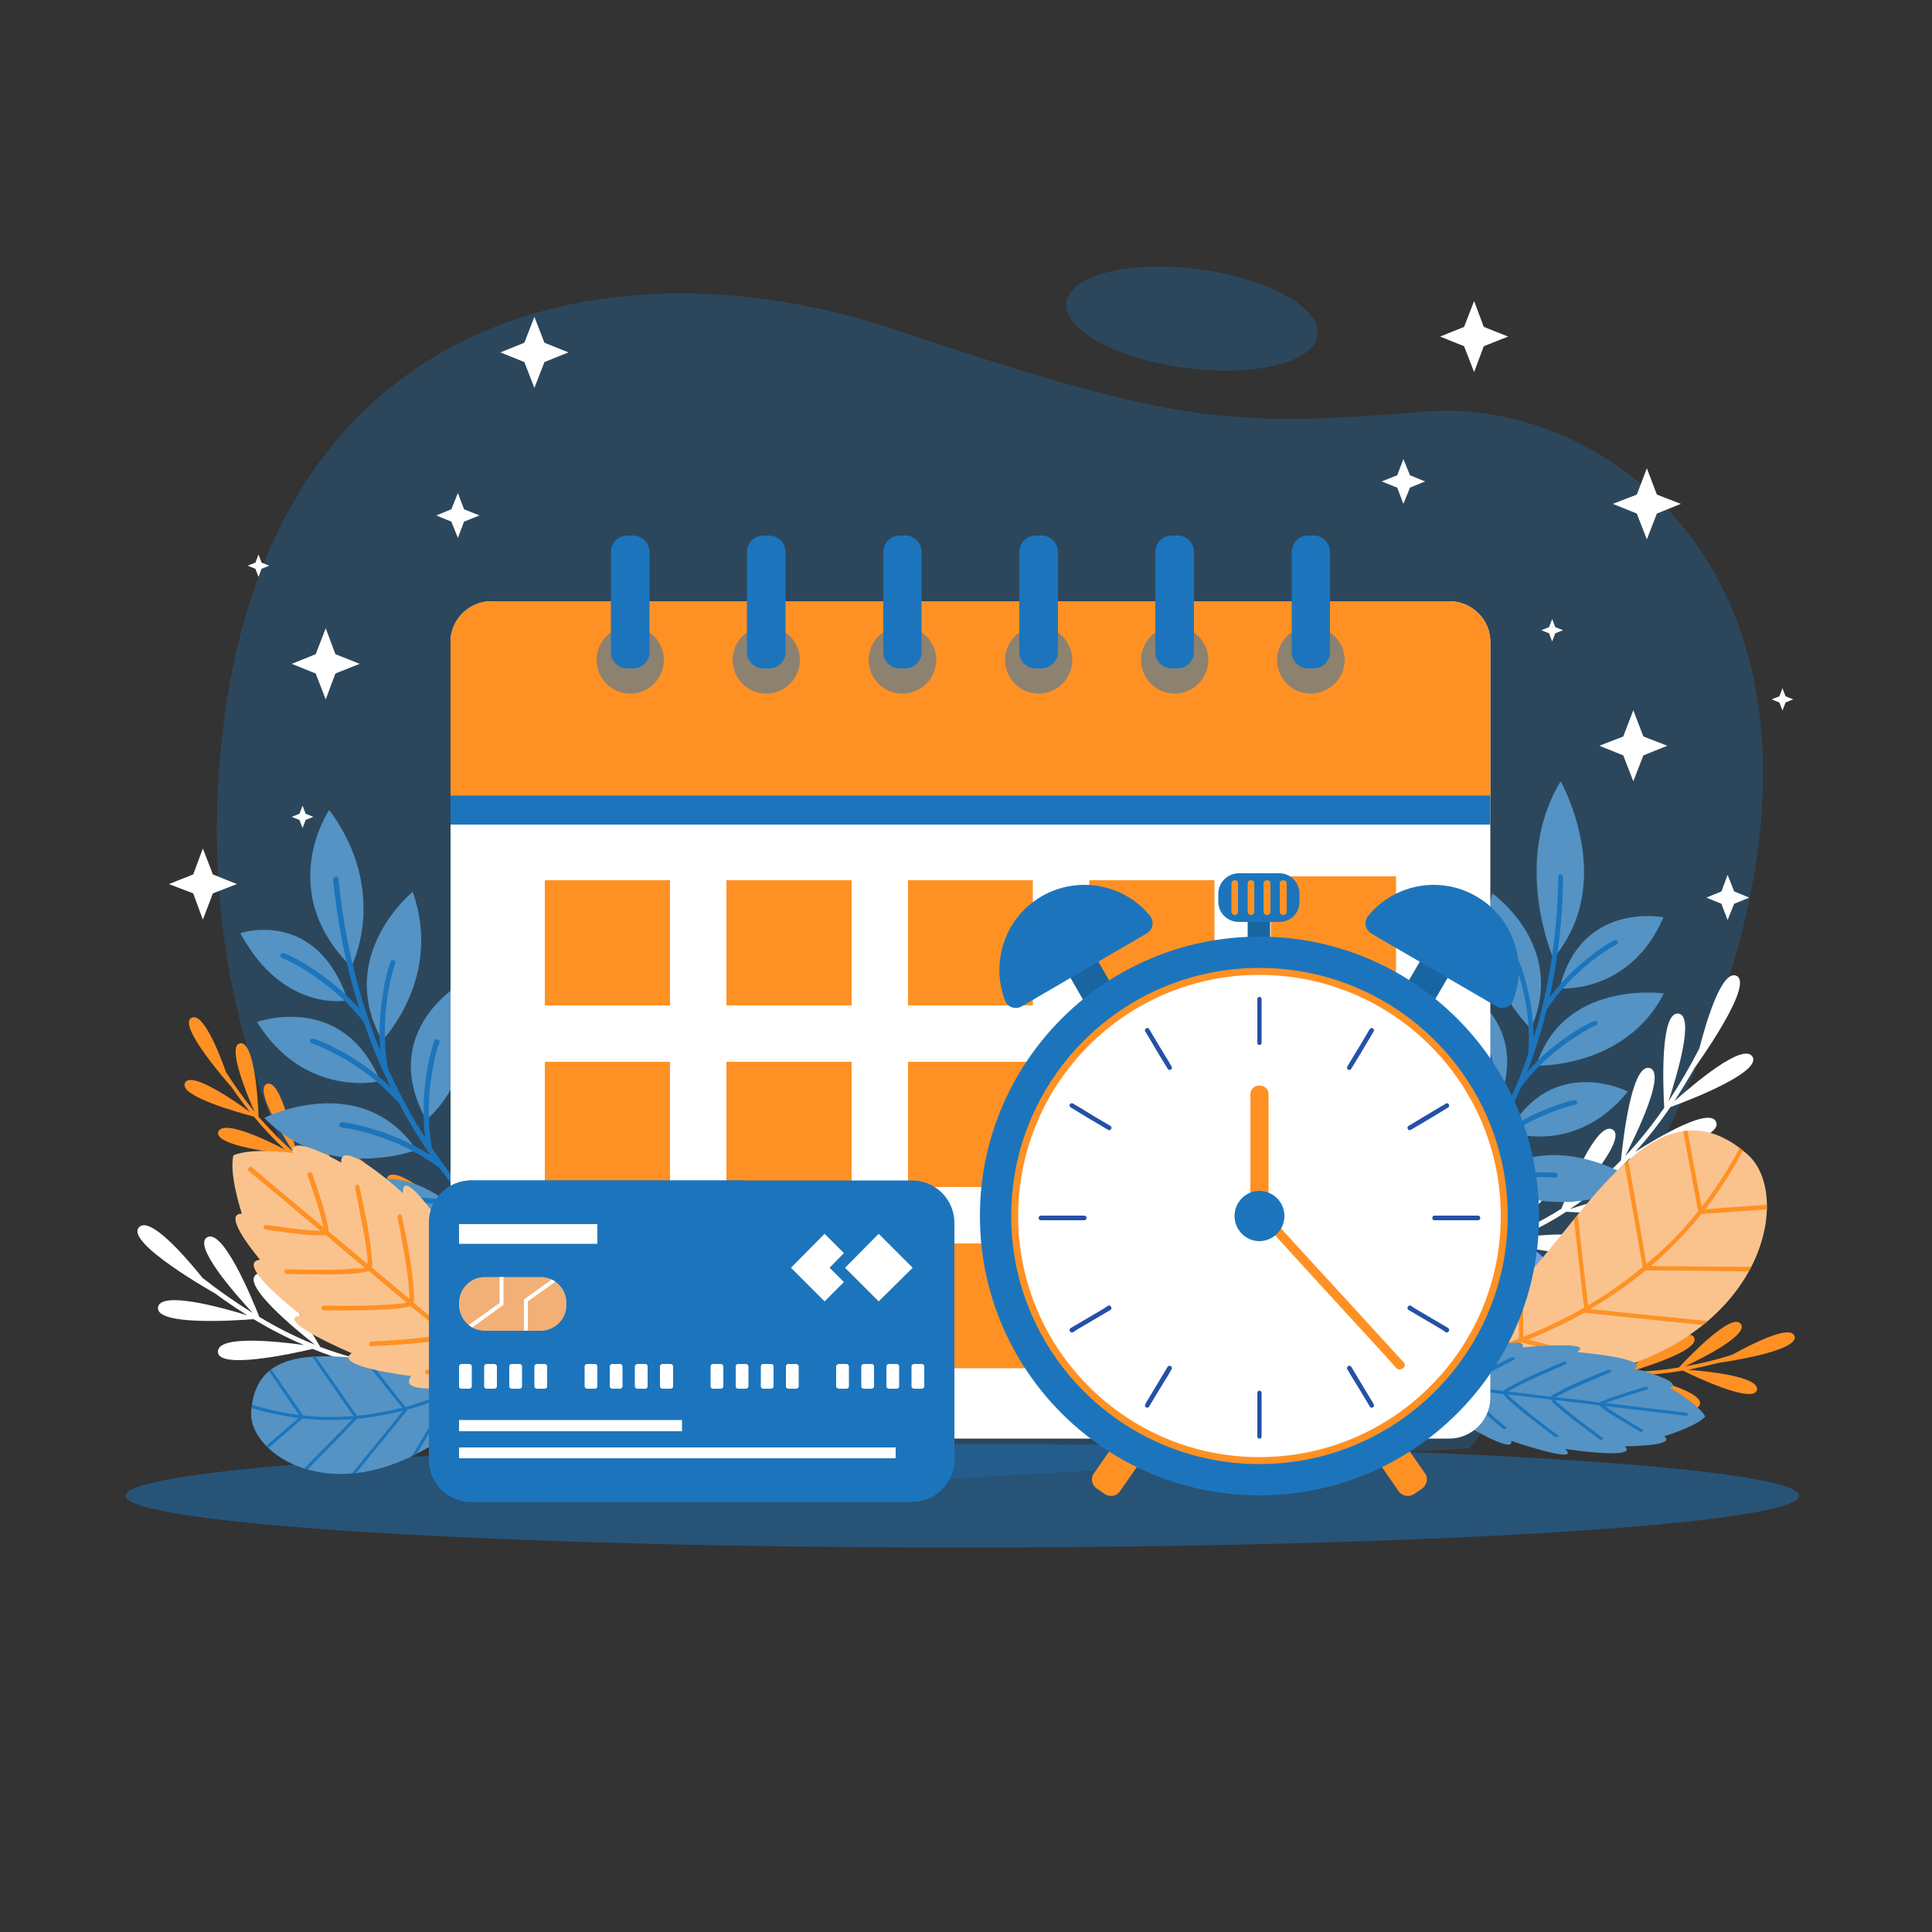 <svg version="1.2" xmlns="http://www.w3.org/2000/svg" viewBox="0 0 500 500" width="500" height="500">
	<rect x="0" y="0" width="500" height="500" fill="#333333" stroke="none"/>
	<title>waiting_payment</title>
	<defs>
		<clipPath clipPathUnits="userSpaceOnUse" id="cp1">
			<path d="m357.94 356.09c0 0 23.09-9.3 39.69-28.66 16.61-19.36 33.44-47.61 54.79-28.48 10.69 9.59 5.43 42.78-32.8 54.96-36.86 11.75-61.68 2.18-61.68 2.18z"/>
		</clipPath>
		<clipPath clipPathUnits="userSpaceOnUse" id="cp2">
			<path d="m138.8 347.35c0 0-15.76 6.73-33.26 5.4-17.5-1.33-39.45-6.87-40.51 12.83-0.53 9.87 18.19 23.45 42.72 10.75 23.64-12.24 31.05-28.98 31.05-28.98z"/>
		</clipPath>
		<clipPath clipPathUnits="userSpaceOnUse" id="cp3">
			<path d="m139.93 344.38h-14.49c-3.66 0-6.66-3-6.66-6.66v-0.56c0-3.67 3-6.67 6.66-6.67h14.49c3.67 0 6.67 3 6.67 6.67v0.56c0 3.66-3 6.66-6.67 6.66z"/>
		</clipPath>
	</defs>
	<style>
		.s0 { opacity: .3;fill: #1c75bc } 
		.s1 { opacity: .5;fill: #1c75bc } 
		.s2 { fill: #ff9124 } 
		.s3 { fill: #ffffff } 
		.s4 { fill: #5493c4 } 
		.s5 { fill: #1c75bc } 
		.s6 { fill: #2450a6 } 
		.s7 { fill: #70a0e5 } 
		.s8 { fill: #fac38e } 
		.s9 { fill: #1965a2 } 
		.s10 { fill: #f2b077 } 
	</style>
	<g id="BACKGROUND">
		<g id="&lt;Group&gt;">
			<path id="&lt;Path&gt;" class="s0" d="m143.9 388.7c0 0-92.3-66.4-87.6-182.2 5.2-125.8 100.4-146.4 175.6-121.1 75.2 25.3 87.3 24.9 137.7 21.1 60.3-4.6 154.9 76.6 10.8 268.3z"/>
			<path id="&lt;Path&gt;" class="s0" d="m341 86.7c-0.9 7.1-16.2 10.9-34.2 8.5-17.9-2.3-31.7-9.9-30.8-17 1-7 16.3-10.9 34.2-8.5 17.9 2.3 31.7 9.9 30.8 17z"/>
		</g>
	</g>
	<g id="OBJECTS">
		<path id="&lt;Path&gt;" class="s1" d="m465.6 387.1c0 7.4-97 13.4-216.6 13.4-119.6 0-216.5-6-216.5-13.4 0-7.4 96.9-13.4 216.5-13.4 119.6 0 216.6 6 216.6 13.4z"/>
		<g id="&lt;Group&gt;">
			<g id="&lt;Group&gt;">
				<path id="&lt;Path&gt;" class="s2" d="m375 335.5c1.2 1.7 2.8 3.2 4.4 4.7 3.9 0 20.1 0 19.6 3.9-0.5 3.6-14.2-1.5-18.9-3.3 2 1.6 4.1 3.1 6.1 4.4q1.9 1.3 4 2.3c3-0.7 19.9-4.6 20.2-0.6 0.4 3.8-15.5 1.6-19.7 0.9 4.5 2.4 9.3 4.1 14.2 5.3 4.3-1.8 18-7.4 19-3.8 0.8 3.2-10.9 4-16.9 4.3 4.4 0.9 9 1.4 13.6 1.4 3-2.4 15.8-12.3 17.8-8.9 1.8 3.1-11.6 7.4-16.6 8.9 4.3 0 8.5-0.4 12.7-1.1 3-3.2 13.7-14.3 16-11.3 2.2 2.7-9.3 8.6-14.4 11 4.1-0.7 8.2-1.7 12.2-3 5.3-2.9 14.9-7.8 16.1-4.9 1.6 4.1-19.6 7-19.6 7q0 0 0 0-3.9 1-7.9 1.8c5.4 0.4 18.5 1.8 17.8 5.2-0.8 3.7-15.6-3.2-19.2-5-3.9 0.7-7.8 1.1-11.7 1.2 5.6 1.4 17.3 4.6 16.1 7.7-1.4 3.5-14.3-5.1-18-7.6-5.3 0-10.6-0.5-15.8-1.6 4.3 2.3 16.8 9.3 14.7 12.2-2.3 3.2-13.4-9.6-15.8-12.4q-1.3-0.3-2.6-0.7-4.2-1.2-8.1-2.9c4.7 3.9 12.3 10.7 10.1 12.8-2.6 2.5-10.1-9.6-12.8-14-3.4-1.7-6.7-3.7-9.8-6 3.7 4.6 10.4 13.7 7.6 15.4-3.2 2-8-12.5-9.5-16.9q-1-1-2.1-1.9c-1.3-1.2-2.6-2.5-3.6-3.9-0.4-0.5 0.4-1.1 0.8-0.6z"/>
				<path id="&lt;Path&gt;" class="s3" d="m362.2 324.6c2.6 0.3 5.3 0.3 8.1 0.1 3.3-3.6 17.5-18.2 20.5-14.4 2.9 3.6-13.7 11.6-19.3 14.3 3.1-0.4 6.3-1 9.2-1.7q2.8-0.7 5.6-1.6c2-3.3 13.1-22.1 17.1-18.9 3.7 3-12.2 15.4-16.4 18.7 6-2.1 11.8-4.9 17.1-8.3 2.1-5.5 9.1-22.7 13.2-20.5 3.6 2-5.9 13.4-10.9 19 4.7-3.2 9.1-6.9 13.1-11 0.5-4.9 2.7-25.1 7.4-23.9 4.4 1.1-3.3 16.9-6.3 22.8 3.7-3.9 7-8.1 10.1-12.5-0.3-5.5-1.1-24.8 3.6-24.4 4.4 0.4-0.3 16-2.5 22.7 2.9-4.4 5.6-9 8-13.7 1.9-7.4 5.8-20.2 9.5-18.8 5.1 2-10.7 23.8-10.7 23.8q0 0 0 0-2.5 4.4-5.3 8.7c5.1-4.5 17.7-15.2 20.2-11.6 2.7 4-16.4 11.4-21.2 13.1-2.8 4.1-5.8 8-9.1 11.6 6.1-3.9 19.2-11.6 20.9-7.8 2.1 4.3-17 8.5-22.5 9.6-4.6 4.9-9.7 9.3-15.3 13 5.9-1.9 23.1-7.2 23.9-2.7 0.9 4.9-20.4 3.7-24.9 3.4q-1.5 1-3 1.9-4.6 2.7-9.6 4.8c7.6-0.9 20.3-1.9 20.4 2 0 4.5-17.5 0.8-23.8-0.7-4.6 1.7-9.3 2.9-14.1 3.6 7.5 0.8 21.6 2.7 20.7 6.6-1.1 4.6-18.4-3.6-23.7-6.2q-1.7 0.2-3.5 0.3c-2.2 0.1-4.5 0.2-6.7 0-0.8-0.1-0.6-1.4 0.2-1.3z"/>
				<g id="&lt;Group&gt;">
					<path id="&lt;Path&gt;" class="s4" d="m402 248c0 0-10.9-24.8 1.9-45.8 0 0 14.8 26.1-1.9 45.8z"/>
					<g id="&lt;Group&gt;">
						<path id="&lt;Path&gt;" fill-rule="evenodd" class="s5" d="m352.1 333.6c1.8-1.1 3.5-2.4 5.1-3.7 4.5-3.5 8.6-7.4 12.5-11.5 5.6-6.1 10.6-12.7 15-19.8 5.5-8.9 9.9-18.5 13.1-28.5 3.9-12.2 6-25 6.6-37.8q0.1-2.7 0.1-5.4c0-0.8-1.2-0.9-1.2-0.1-0.2 13.1-1.9 26.2-5.5 38.9-3 10.3-7.1 20.2-12.5 29.5-4.3 7.3-9.2 14.2-14.9 20.5-3.9 4.4-8.2 8.6-12.8 12.3q-2 1.7-4.2 3.2c-0.6 0.5-1.4 0.9-2 1.4q0 0-0.1 0c-0.6 0.5 0.1 1.4 0.8 1z"/>
					</g>
					<g id="&lt;Group&gt;">
						<path id="&lt;Path&gt;" class="s4" d="m396.2 266.2c0 0-15.4-13.9-10-35 0 0 19.5 13.6 10 35z"/>
						<g id="&lt;Group&gt;">
							<path id="&lt;Path&gt;" class="s5" d="m391.5 248.1c1 2.3 1.8 4.7 2.4 7.1 1.5 5.7 2.1 11.6 1.6 17.5 0 0.8 1.2 0.9 1.3 0.1 0.4-5.9-0.2-12-1.7-17.8-0.6-2.5-1.4-5-2.5-7.4-0.3-0.7-1.5-0.2-1.1 0.5z"/>
						</g>
					</g>
					<g id="&lt;Group&gt;">
						<path id="&lt;Path&gt;" class="s4" d="m403.6 255.8c0 0 18.3 1.6 26.9-18.4 0 0-21.4-4.3-26.9 18.4z"/>
						<g id="&lt;Group&gt;">
							<path id="&lt;Path&gt;" class="s5" d="m418.4 244.4c-2.2 1.2-4.3 2.6-6.3 4.2-4.6 3.6-8.7 7.9-11.9 12.8-0.5 0.7-1.6 0.1-1.1-0.6 3.3-5 7.4-9.4 12.2-13.1 2-1.6 4.2-3.2 6.5-4.4 0.7-0.3 1.3 0.8 0.6 1.1z"/>
						</g>
					</g>
					<g id="&lt;Group&gt;">
						<path id="&lt;Path&gt;" class="s4" d="m397.6 275.8c0 0 23.1 0.7 33-18.7 0 0-26-3.7-33 18.7z"/>
						<g id="&lt;Group&gt;">
							<path id="&lt;Path&gt;" class="s5" d="m413.1 265.3c-2.3 1-4.4 2.4-6.5 3.8-4.9 3.3-9.2 7.3-12.8 12-0.5 0.6-1.5-0.1-1-0.7 3.6-4.8 8-8.9 13-12.3 2.1-1.4 4.4-2.9 6.8-3.9 0.7-0.3 1.2 0.8 0.5 1.1z"/>
						</g>
					</g>
					<g id="&lt;Group&gt;">
						<path id="&lt;Path&gt;" class="s4" d="m387.5 285.9c0 0-15.5-9.9-10.1-31 0 0 19.5 9.6 10.1 31z"/>
						<g id="&lt;Group&gt;">
							<path id="&lt;Path&gt;" class="s6" d="m382.7 267.8c1 2.3 1.8 4.7 2.4 7.1 1.5 5.7 2.1 11.6 1.6 17.5 0 0.8 1.2 0.9 1.3 0.1 0.4-5.9-0.2-12-1.7-17.8-0.6-2.5-1.4-5-2.5-7.4-0.3-0.7-1.5-0.2-1.1 0.5z"/>
						</g>
					</g>
					<g id="&lt;Group&gt;">
						<path id="&lt;Path&gt;" class="s4" d="m390.4 292.9c0 0 17.1 6.5 30.9-10.4 0 0-19.4-10-30.9 10.4z"/>
						<g id="&lt;Group&gt;">
							<path id="&lt;Path&gt;" class="s5" d="m407.7 285.9c-2.4 0.5-4.8 1.4-7.1 2.3-5.5 2.2-10.6 5.3-15 9.1-0.6 0.5-1.5-0.4-0.9-0.9 4.6-3.9 9.7-7 15.3-9.3 2.4-0.9 4.9-1.9 7.4-2.4 0.8-0.1 1.1 1.1 0.3 1.2z"/>
						</g>
					</g>
					<g id="&lt;Group&gt;">
						<path id="&lt;Path&gt;" class="s4" d="m383.7 306.3c0 0 21.5 11.3 39.6-0.8 0 0-22.6-15.3-39.6 0.8z"/>
						<g id="&lt;Group&gt;">
							<path id="&lt;Path&gt;" class="s5" d="m402.4 304.8c-2.5-0.3-5-0.2-7.5 0.1-5.9 0.5-11.7 1.9-17.1 4.2-0.7 0.3-1.2-0.8-0.5-1.1 5.5-2.4 11.4-3.9 17.4-4.4 2.5-0.2 5.2-0.3 7.8-0.1 0.8 0.1 0.7 1.3-0.1 1.3z"/>
						</g>
					</g>
					<g id="&lt;Group&gt;">
						<path id="&lt;Path&gt;" class="s7" d="m373.7 307.9c0 0-13.2-19.7-3.9-39.4 0 0 17.4 20.3 3.9 39.4z"/>
						<g id="&lt;Group&gt;">
							<path id="&lt;Path&gt;" class="s6" d="m372.5 289.3c0.6 2.4 0.9 4.9 1 7.4 0.4 5.8-0.2 11.8-1.7 17.4-0.2 0.8 1 1.2 1.2 0.4 1.6-5.8 2.1-11.8 1.8-17.8-0.2-2.6-0.4-5.2-1.1-7.7-0.2-0.8-1.4-0.5-1.2 0.2z"/>
						</g>
					</g>
					<g id="&lt;Group&gt;">
						<path id="&lt;Path&gt;" class="s7" d="m368.2 324c0 0 13.1 12.8 32.5 2.8 0 0-13.8-16.9-32.5-2.8z"/>
						<g id="&lt;Group&gt;">
							<path id="&lt;Path&gt;" class="s6" d="m386.9 324.6c-2.5-0.5-5-0.7-7.5-0.8-5.9-0.1-11.8 0.6-17.4 2.3-0.7 0.3-1.2-0.9-0.4-1.1 5.7-1.8 11.7-2.6 17.7-2.4 2.6 0 5.3 0.2 7.8 0.8 0.8 0.1 0.6 1.3-0.2 1.2z"/>
						</g>
					</g>
				</g>
				<g id="&lt;Group&gt;">
					<path id="&lt;Path&gt;" class="s8" d="m357.9 356.1c0 0 23.1-9.3 39.7-28.7 16.6-19.3 33.5-47.6 54.8-28.5 10.7 9.6 5.5 42.8-32.8 55-36.8 11.8-61.7 2.2-61.7 2.2z"/>
					<g id="&lt;Clip Group&gt;" clip-path="url(#cp1)">
						<g id="&lt;Group&gt;">
							<path id="&lt;Path&gt;" class="s2" d="m475.8 310.5q-15.7 1.1-31.3 2.2-1.6 0.2-3.2 0.3c5.3-6.9 9.8-14.5 13.3-22.5q1.1-2.4 2.1-5c0.2-0.6-0.9-1-1.1-0.3-3.7 9.7-8.8 18.9-15.2 27.1q-2.5-13.2-4.9-26.3-0.4-2-0.7-4c-0.2-0.7-1.3-0.4-1.1 0.3q2.5 13.8 5.1 27.5 0.3 1.8 0.7 3.6-2.1 2.7-4.4 5.2-4.2 4.5-9 8.5-2.8-16-5.6-32-0.4-2.3-0.8-4.6c-0.2-0.7-1.3-0.5-1.1 0.3q2.9 16.4 5.8 32.9 0.4 2.1 0.7 4.2c-4.4 3.7-9.1 7-14.1 9.9q-0.7-6-1.4-11.9-1.2-10.7-2.4-21.3-0.3-2.4-0.6-4.8c-0.1-0.8-1.2-0.5-1.1 0.2q0.8 6.7 1.6 13.3 1.2 10.6 2.4 21.3 0.2 1.9 0.5 3.8-0.6 0.3-1.2 0.7c-4.7 2.6-9.6 4.9-14.6 6.9q0-15 0-30.1 0-2.1 0-4.3c0-0.7-1.1-0.8-1.1 0q0 15.4 0 30.9 0 2 0 3.9-5.3 2.1-10.8 3.7-2.2 0.6-4.4 1.2 2.8-13.3 5.5-26.6 0.4-2 0.8-4c0.2-0.7-0.9-1-1-0.3q-2.9 13.8-5.8 27.6-0.3 1.8-0.7 3.6-7.5 1.9-15.2 2.9-3.3 0.5-6.6 0.7c-1 0.1-2 0-3 0.2q-0.1 0-0.2 0c-0.7 0-0.7 1.1 0 1.1 2.7 0 5.4-0.3 8.1-0.6 5.8-0.7 11.6-1.8 17.3-3.2q7.3 3.2 14.6 6.4 11.7 5.1 23.4 10.3 2.7 1.2 5.4 2.4c0.7 0.3 1-0.8 0.4-1.1q-7.4-3.3-14.7-6.5-11.8-5.1-23.5-10.3-1.9-0.8-3.8-1.7 0.5-0.1 1.1-0.3 7-1.9 13.7-4.5 10.1 2.6 20.1 5.1 16.2 4.1 32.4 8.1 3.7 1 7.4 1.9c0.7 0.2 1-0.9 0.3-1.1q-10.1-2.5-20.3-5.1-16.2-4.1-32.3-8.1-2.9-0.8-5.8-1.5 5.6-2.3 10.9-5 1.9-1 3.8-2.1c0.1 0.2 0.2 0.2 0.4 0.2q10.6 1.1 21.2 2.2 16.8 1.7 33.7 3.4 3.8 0.4 7.6 0.8c0.8 0.1 0.8-1 0.1-1.1q-10.6-1.1-21.2-2.2-16.8-1.7-33.7-3.4-3.4-0.4-6.8-0.7c5.1-3 9.9-6.3 14.4-10q8.1 0 16.1 0.1 12.8 0.2 25.7 0.3 3 0 6 0c0.7 0.1 0.7-1.1 0-1.1q-8.1-0.1-16.3-0.2-12.8-0.1-25.7-0.2-2.2 0-4.4-0.1 3.1-2.6 5.9-5.5 3.8-3.8 7.1-7.9 15.5-1.1 31-2.3 2.2-0.1 4.4-0.3c0.8 0 0.8-1.2 0.1-1.1z"/>
						</g>
					</g>
				</g>
				<g id="&lt;Group&gt;">
					<path id="&lt;Path&gt;" class="s4" d="m391.1 372.9c0 0 18.4 6.3 14 2.1 0 0 19.2 2.9 15.4-0.7 0 0 13.7 0 10.2-2.6 0 0 8.3-2.5 10.6-5.1-1.6-3.1-9.1-7.4-9.1-7.4 4-1.7-9.3-5-9.3-5 4.6-2.6-14.8-4.3-14.8-4.3 5.2-3-14.1-1.2-14.1-1.2 1.8-3.5-14 1.6-14 1.6 0-5.1-17.2 6.9-17.2 6.9 0 0 13.9 15.8 15.1 10.8 0 0 14.2 8.7 13.2 4.9z"/>
					<path id="&lt;Path&gt;" class="s5" d="m389.1 360.8c0.1 0.3 0.5 0.6 0.7 0.9 2 2 4.4 3.9 6.8 5.7q2.8 2.2 5.7 4.4c0.5 0.4 1.3-0.1 0.8-0.4-3.9-2.9-7.7-5.8-11.2-8.9-0.4-0.4-1.3-1.1-1.7-1.6q5.6 0.6 11.1 1.3c0.2 0.3 0.5 0.6 0.7 0.9 1.9 1.9 4.3 3.6 6.6 5.4q2.7 2 5.5 4.1c0.5 0.3 1.1-0.3 0.6-0.6-3.7-2.7-7.5-5.4-10.8-8.4-0.4-0.3-1.1-0.8-1.5-1.3q5.8 0.7 11.5 1.4c0.2 0.2 0.4 0.4 0.6 0.6 1.7 1.3 3.6 2.4 5.4 3.5q2.3 1.3 4.5 2.7c0.6 0.3 1.2-0.3 0.6-0.6-3-1.8-6.1-3.5-8.9-5.5-0.1-0.1-0.4-0.3-0.6-0.5q5.5 0.7 11.1 1.3 4.9 0.6 9.7 1.2c0.7 0.1 0.8-0.7 0.1-0.8q-10.4-1.2-20.9-2.5 0.1 0 0.2-0.1c1.9-0.7 4-1.3 6-2q2.3-0.7 4.6-1.4c0.6-0.1 0.1-0.8-0.5-0.7-3.5 1.1-7.2 2.1-10.5 3.5-0.4 0.1-1 0.3-1.3 0.6q-2.2-0.3-4.3-0.6-3.6-0.4-7.1-0.8 0.5-0.3 0.9-0.5c2.4-1.3 4.9-2.4 7.5-3.5q2.8-1.2 5.7-2.4c0.5-0.2 0.1-0.9-0.5-0.7-4.5 1.8-9.1 3.6-13.2 5.9-0.5 0.2-1.3 0.6-1.6 1.1q-5.5-0.7-11.1-1.4c0.3-0.2 0.8-0.4 1-0.5 2.4-1.5 5.1-2.6 7.7-3.8q2.1-1 4.3-1.9 0.7-0.3 1.3-0.6c0.1 0 0.7-0.3 0.5-0.2 0.6-0.2 0.2-1-0.4-0.7-4.7 2-9.6 4-13.9 6.5-0.5 0.2-1.3 0.6-1.7 1.1q-4.9-0.6-9.8-1.2c0.2-0.2 0.6-0.4 0.8-0.6 2.1-1.4 4.4-2.6 6.7-3.7q2.5-1.3 5-2.6c0.5-0.2-0.1-0.9-0.7-0.6-4 2-8.1 3.9-11.7 6.3-0.4 0.3-1 0.7-1.3 1.1q-4.7-0.6-9.4-1.1 0.2-0.2 0.4-0.3c1.5-1.1 3.2-2 5-2.9q1.8-0.9 3.7-1.8c0.5-0.3-0.1-0.9-0.7-0.7-3 1.5-6 3-8.7 4.8-0.3 0.2-0.7 0.4-1 0.7q0 0-0.1 0-4.9-0.6-9.7-1.2c-0.7 0-0.8 0.7-0.1 0.8q4.9 0.6 9.8 1.2c0.2 0.2 0.3 0.4 0.5 0.5 1.2 1.5 2.7 2.8 4.1 4.1q1.8 1.5 3.6 3c0.4 0.4 1.2 0 0.8-0.4-2.5-2-4.9-4.1-7-6.3-0.2-0.2-0.6-0.5-0.8-0.8q4.8 0.6 9.5 1.1c0.2 0.3 0.4 0.6 0.6 0.8 1.6 2 3.7 3.7 5.6 5.4q2.3 2.1 4.7 4.1c0.5 0.4 1.3 0 0.8-0.4-3.2-2.7-6.5-5.5-9.3-8.4-0.3-0.3-1-0.9-1.3-1.3q2.6 0.3 5.2 0.6 2.4 0.3 4.8 0.6z"/>
				</g>
			</g>
			<g id="&lt;Group&gt;">
				<path id="&lt;Path&gt;" class="s2" d="m124.1 313.8c-2.1 0.4-4.2 0.6-6.4 0.6-2.9-2.5-15.3-13.1-17.4-9.8-2 3.1 11.7 8.2 16.4 9.8-2.5 0-5-0.3-7.4-0.6q-2.3-0.3-4.6-0.8c-1.8-2.5-12.1-16.5-14.9-13.7-2.8 2.7 10.7 11.3 14.3 13.5-4.9-1.1-9.6-2.9-14.1-5.2-2.1-4.1-9-17.3-12-15.2-2.7 1.9 5.6 10.2 10 14.2-3.9-2.2-7.7-4.8-11.2-7.7-0.8-3.9-4.1-19.7-7.7-18.4-3.4 1.2 3.9 13.1 6.8 17.6-3.2-2.8-6.2-5.9-9-9.1-0.1-4.4-1.1-19.7-4.8-19-3.3 0.6 1.5 12.6 3.8 17.8-2.6-3.3-5.1-6.7-7.4-10.3-2-5.7-6.1-15.6-8.9-14.1-4 1.9 10.3 17.9 10.3 17.9q0 0 0 0 2.3 3.4 4.8 6.5c-4.4-3.2-15.2-10.6-16.8-7.6-1.9 3.4 13.8 7.7 17.8 8.8 2.5 3 5.1 5.8 8 8.5-5.1-2.7-16-7.8-17.2-4.6-1.2 3.5 14.2 5.4 18.7 5.9 4 3.5 8.3 6.5 13 9.1-4.8-1.1-18.8-3.9-19.1-0.3-0.3 3.9 16.4 1.3 20 0.8q1.2 0.6 2.5 1.2 3.9 1.8 8 3.1c-6.1-0.2-16.3 0-16 3.1 0.3 3.6 13.9-0.7 18.8-2.3 3.7 0.9 7.6 1.5 11.4 1.8-5.9 1.1-16.8 3.7-15.8 6.8 1.1 3.5 14.2-4.3 18.2-6.8q1.4 0 2.9 0c1.7-0.1 3.5-0.2 5.2-0.6 0.7-0.1 0.4-1.1-0.2-0.9z"/>
				<path id="&lt;Path&gt;" class="s3" d="m145.2 346.8c-2.3 1.3-4.8 2.5-7.4 3.4-4.4-1.8-23.5-9.2-24.6-4.5-1.1 4.4 17.3 4.9 23.5 4.9-3 1-6.1 1.7-9.1 2.3q-2.8 0.6-5.7 0.9c-3.2-2.2-21.2-14.6-23.4-10.1-2.1 4.3 17.4 9 22.6 10.2-6.3 0.7-12.7 0.5-19-0.3-4.2-4.2-17.7-17-20.4-13.2-2.5 3.3 10.9 9.7 17.8 12.7-5.7-0.9-11.2-2.5-16.6-4.5-2.5-4.3-12.9-21.7-16.7-18.7-3.5 2.8 10.1 14 15.3 18.1-5-2-9.8-4.4-14.4-7.2-2-5.1-9.4-22.9-13.5-20.6-3.7 2.2 7 14.4 11.8 19.6-4.5-2.8-8.8-5.8-13-9.1-4.8-6-13.7-16-16.4-13.1-3.9 3.9 19.6 17.1 19.6 17.1q0 0 0 0 4.1 3 8.4 5.7c-6.5-2-22.4-6.4-23.1-2.1-0.8 4.8 19.6 3.5 24.7 3.1 4.2 2.5 8.6 4.8 13.1 6.7-7.2-1-22.3-2.6-22.3 1.7-0.1 4.7 19 0.6 24.5-0.7 6.2 2.5 12.6 4.4 19.3 5.4-6.2 0.7-24 3.1-22.9 7.6 1.3 4.8 20.1-5.2 24.1-7.4q1.8 0.3 3.5 0.5 5.4 0.5 10.8 0.3c-7.4 2.4-19.3 6.8-17.7 10.3 1.8 4.2 16.2-6.5 21.3-10.5 4.8-0.3 9.6-1.2 14.3-2.5-6.5 3.8-18.5 11.3-16 14.6 2.8 3.7 15.2-11 18.9-15.5q1.7-0.6 3.3-1.2c2.1-0.8 4.2-1.7 6.1-2.9 0.7-0.4-0.1-1.4-0.7-1z"/>
				<g id="&lt;Group&gt;">
					<g id="&lt;Group&gt;">
						<path id="&lt;Path&gt;" class="s4" d="m138.8 347.4c0 0-15.8 6.7-33.3 5.3-17.5-1.3-39.4-6.8-40.5 12.9-0.5 9.9 18.2 23.4 42.7 10.7 23.7-12.2 31.1-28.9 31.1-28.9z"/>
						<g id="&lt;Clip Group&gt;" clip-path="url(#cp2)">
							<g id="&lt;Group&gt;">
								<path id="&lt;Path&gt;" class="s5" d="m59.3 382.6q8.1-7.1 16.3-14.2 0.9-0.7 1.7-1.4c-6-0.8-11.8-2.2-17.4-4.4q-1.8-0.7-3.5-1.5c-0.4-0.2 0-0.9 0.4-0.7 6.5 2.9 13.5 4.9 20.6 5.8q-5.2-7.6-10.4-15.2-0.8-1.1-1.6-2.2c-0.3-0.4 0.4-0.9 0.7-0.4q5.4 7.9 10.9 15.8 0.7 1.1 1.4 2.1 2.3 0.3 4.6 0.4 4.3 0.1 8.5-0.2-6.4-9.2-12.8-18.4-0.9-1.3-1.9-2.6c-0.2-0.4 0.4-0.8 0.7-0.4q6.6 9.4 13.2 18.9 0.9 1.2 1.7 2.4 5.9-0.6 11.7-2.1-2.6-3.2-5.2-6.5-4.5-5.7-9.1-11.5-1.1-1.3-2.1-2.6c-0.3-0.4 0.3-0.8 0.7-0.4q2.8 3.6 5.7 7.2 4.6 5.7 9.1 11.5 0.9 1 1.7 2.1 0.4-0.1 0.9-0.2 5.3-1.6 10.4-3.8-7.3-7.3-14.6-14.6-1.1-1.1-2.1-2.1c-0.4-0.4 0.2-0.9 0.5-0.6q7.6 7.5 15.1 15.1 0.9 0.9 1.9 1.9 3.6-1.6 7-3.5 1.4-0.7 2.8-1.5-7.9-5.2-15.7-10.3-1.2-0.8-2.3-1.5c-0.4-0.3-0.1-1 0.4-0.7q8.1 5.3 16.2 10.6 1 0.7 2.1 1.4 4.6-2.7 8.8-6 1.8-1.4 3.5-2.8c0.6-0.5 1.1-1 1.6-1.4q0-0.1 0.1-0.1c0.3-0.4 0.9 0.2 0.5 0.5-1.3 1.3-2.8 2.5-4.2 3.7-3.2 2.5-6.5 4.7-10 6.8q-2 5.1-4 10.3-3.1 8.2-6.3 16.4-0.8 1.9-1.5 3.8c-0.2 0.4-0.9 0.1-0.7-0.4q2-5.2 4-10.3 3.2-8.2 6.4-16.4 0.5-1.4 1-2.7-0.3 0.2-0.6 0.4-4.4 2.4-8.9 4.5-3.7 6.1-7.3 12.2-5.9 9.9-11.8 19.7-1.3 2.3-2.7 4.6c-0.2 0.4-0.9 0-0.7-0.4q3.7-6.2 7.4-12.4 5.9-9.8 11.8-19.7 1-1.8 2.1-3.5-3.8 1.6-7.8 2.9-1.4 0.4-2.8 0.8 0 0.2-0.1 0.3-4.6 5.7-9.3 11.4-7.3 9-14.7 18-1.6 2.1-3.3 4.2c-0.3 0.4-0.9-0.2-0.6-0.6q4.6-5.7 9.3-11.3 7.3-9.1 14.7-18.1 1.4-1.8 2.9-3.6-5.8 1.5-11.9 2.1-3.8 3.9-7.7 7.9-6.2 6.3-12.4 12.6-1.4 1.5-2.8 3c-0.4 0.3-1-0.2-0.6-0.6q3.9-4 7.8-8 6.2-6.3 12.4-12.6 1-1.1 2.1-2.2-2.8 0.2-5.5 0.2-3.7 0-7.4-0.4-8.1 7-16.1 14-1.2 1-2.3 2c-0.4 0.3-1-0.2-0.6-0.5z"/>
							</g>
						</g>
					</g>
					<g id="&lt;Group&gt;">
						<path id="&lt;Path&gt;" class="s4" d="m90.9 250.2c0 0 10.1-19.2-5.7-40.6 0 0-14.2 20.9 5.7 40.6z"/>
						<g id="&lt;Group&gt;">
							<path id="&lt;Path&gt;" class="s5" d="m153.1 338c-2.1-1-4-2.2-5.9-3.5-5.2-3.3-10-7.1-14.6-11.2-6.6-6.1-12.7-12.8-18.1-20-6.8-9.1-12.4-19.1-16.9-29.6-5.3-12.9-8.9-26.4-10.7-40.2q-0.4-2.9-0.7-5.8c0-0.9 1.3-1.2 1.4-0.3 1.4 14.2 4.5 28.2 9.6 41.5 4.2 10.9 9.6 21.2 16.3 30.7 5.3 7.5 11.4 14.5 18.1 20.8 4.6 4.4 9.6 8.5 15 12.1q2.3 1.6 4.8 3.1c0.7 0.4 1.7 0.7 2.3 1.3q0.1 0 0.1 0c0.8 0.4 0.1 1.5-0.7 1.1z"/>
						</g>
						<g id="&lt;Group&gt;">
							<path id="&lt;Path&gt;" class="s4" d="m98.9 269.3c0 0 15.8-16.2 7.9-38.5 0 0-20.2 16.4-7.9 38.5z"/>
							<g id="&lt;Group&gt;">
								<path id="&lt;Path&gt;" class="s5" d="m102.3 249.3c-0.9 2.6-1.5 5.3-1.9 7.9-1 6.3-1.1 12.8-0.1 19.1 0.1 0.9-1.2 1.1-1.3 0.3-1.1-6.5-1-13 0.1-19.4 0.4-2.8 1-5.6 2-8.3 0.2-0.8 1.5-0.4 1.2 0.4z"/>
							</g>
						</g>
						<g id="&lt;Group&gt;">
							<path id="&lt;Path&gt;" class="s4" d="m90 258.9c0 0-16.6 3.4-27.8-17.4 0 0 19.7-6.7 27.8 17.4z"/>
							<g id="&lt;Group&gt;">
								<path id="&lt;Path&gt;" class="s5" d="m72.9 247.9c2.5 1 4.9 2.4 7.2 3.9 5.3 3.5 10.2 7.7 14.1 12.8 0.6 0.6 1.7-0.2 1.1-0.8-4-5.1-8.9-9.5-14.4-13.1-2.3-1.5-4.8-3-7.4-4-0.8-0.3-1.4 0.9-0.6 1.2z"/>
							</g>
						</g>
						<g id="&lt;Group&gt;">
							<path id="&lt;Path&gt;" class="s4" d="m98.4 279.8c0 0-19.4 4.7-31.9-15.3 0 0 22.2-8.1 31.9 15.3z"/>
							<g id="&lt;Group&gt;">
								<path id="&lt;Path&gt;" class="s5" d="m80.6 270c2.6 0.9 5 2.1 7.4 3.4 5.6 3.1 10.7 7.1 15 11.8 0.6 0.7 1.6-0.2 1-0.8-4.4-4.9-9.5-8.9-15.2-12.1-2.5-1.3-5.1-2.7-7.7-3.5-0.8-0.3-1.3 0.9-0.5 1.2z"/>
							</g>
						</g>
						<g id="&lt;Group&gt;">
							<path id="&lt;Path&gt;" class="s4" d="m110.3 289.8c0 0 15.8-12.2 7.9-34.5 0 0-20.2 12.3-7.9 34.5z"/>
							<g id="&lt;Group&gt;">
								<path id="&lt;Path&gt;" fill-rule="evenodd" class="s5" d="m113.7 269.8c-0.9 2.5-1.5 5.2-1.9 7.9-1.1 6.3-1.1 12.7-0.1 19.1 0.1 0.8-1.2 1.1-1.3 0.2-1.1-6.4-1-13 0-19.4 0.5-2.8 1.1-5.6 2-8.2 0.3-0.8 1.6-0.4 1.3 0.4z"/>
							</g>
						</g>
						<g id="&lt;Group&gt;">
							<path id="&lt;Path&gt;" class="s4" d="m107.8 297.6c0 0-22.9 8.7-39.4-8.3 0 0 25.1-12.6 39.4 8.3z"/>
							<g id="&lt;Group&gt;">
								<path id="&lt;Path&gt;" class="s5" d="m88.4 291.8c2.7 0.3 5.4 1 7.9 1.8 6.1 1.8 11.9 4.6 17.1 8.4 0.7 0.5 1.6-0.6 0.9-1.1-5.3-3.8-11.2-6.7-17.4-8.6-2.7-0.8-5.5-1.5-8.3-1.9-0.9-0.1-1.1 1.3-0.2 1.4z"/>
							</g>
						</g>
						<g id="&lt;Group&gt;">
							<path id="&lt;Path&gt;" class="s4" d="m116.3 311.5c0 0-14.6 13.6-35.4 2.2 0 0 15.5-17.9 35.4-2.2z"/>
							<g id="&lt;Group&gt;">
								<path id="&lt;Path&gt;" class="s5" d="m96 311.6c2.6-0.5 5.4-0.6 8.1-0.6 6.4 0 12.7 1 18.8 3 0.8 0.3 1.3-1 0.5-1.3-6.2-2-12.7-3-19.2-3-2.8 0-5.7 0.1-8.4 0.6-0.9 0.2-0.7 1.5 0.2 1.3z"/>
							</g>
						</g>
						<g id="&lt;Group&gt;">
							<path id="&lt;Path&gt;" class="s7" d="m127.2 312.3c0 0 13.2-15 1.2-35.4 0 0-17.5 16-1.2 35.4z"/>
							<g id="&lt;Group&gt;">
								<path id="&lt;Path&gt;" class="s6" d="m126.8 292c-0.5 2.7-0.5 5.4-0.4 8.1 0.2 6.4 1.3 12.8 3.5 18.8 0.3 0.8-0.9 1.3-1.2 0.5-2.3-6.1-3.5-12.6-3.7-19.1 0-2.8 0-5.7 0.4-8.5 0.2-0.8 1.5-0.7 1.4 0.2z"/>
							</g>
						</g>
						<g id="&lt;Group&gt;">
							<path id="&lt;Path&gt;" class="s7" d="m134.8 329.2c0 0-13 15.1-34.9 6.1 0 0 13.3-19.5 34.9-6.1z"/>
							<g id="&lt;Group&gt;">
								<path id="&lt;Path&gt;" class="s6" d="m114.6 331.6c2.6-0.8 5.3-1.2 8-1.6 6.3-0.7 12.8-0.4 19 0.9 0.9 0.2 1.2-1.1 0.4-1.3-6.4-1.4-12.9-1.7-19.4-0.9-2.8 0.3-5.6 0.7-8.3 1.6-0.9 0.2-0.5 1.5 0.3 1.3z"/>
							</g>
						</g>
					</g>
					<g id="&lt;Group&gt;">
						<path id="&lt;Path&gt;" class="s8" d="m91 350.2c0 0-21-8.9-13-9.8 0 0-17.7-13.5-10.7-14.4 0 0-10.3-12-4.7-11.9 0 0-3.4-10.1-2.2-15.1 4.8-2.1 15.3-0.6 15.3-0.6-1-5.5 12.6 2.5 12.6 2.5-0.4-7.1 16 7.9 16 7.9-0.5-8 12 11 12 11 2.5-5.6 8.6 14.1 8.6 14.1 5.8-6 5 23 5 23 0 0-28.4 6-23.5-0.8 0 0-20.5-2.4-15.4-5.9z"/>
						<path id="&lt;Path&gt;" class="s2" d="m106.2 338c-0.5 0.2-1.1 0.3-1.6 0.4-3.8 0.6-7.7 0.6-11.5 0.7q-4.7 0.1-9.3 0c-0.8 0-0.9-1.2-0.1-1.2 6.1 0.1 12.3 0.1 18.5-0.4 0.7-0.1 2.1-0.1 3-0.4q-4.9-4.1-9.8-8.2c-0.5 0.3-1 0.3-1.5 0.4-3.6 0.6-7.4 0.5-11 0.5q-4.4 0-8.8-0.1c-0.8-0.1-0.6-1.3 0.2-1.2 5.8 0.1 11.7 0.3 17.6-0.2 0.6 0 1.7 0 2.5-0.2q-5.1-4.2-10.1-8.5c-0.4 0.1-0.8 0.1-1.1 0.1-2.7 0.1-5.4-0.3-8.1-0.6q-3.2-0.4-6.4-0.9c-0.8-0.1-0.6-1.3 0.2-1.2 4.3 0.6 8.6 1.3 12.9 1.5 0.1 0 0.6 0 1.1 0q-5-4.1-9.9-8.3-4.3-3.5-8.6-7.1c-0.6-0.5 0.2-1.5 0.8-1q9.2 7.8 18.5 15.5 0-0.2-0.1-0.3c-0.5-2.6-1.3-5.1-2.1-7.5q-0.9-2.9-1.9-5.6c-0.2-0.8 0.9-1.2 1.2-0.5 1.5 4.3 3 8.7 4 13.2 0.1 0.5 0.3 1.2 0.2 1.8q2 1.6 3.9 3.2 3.1 2.6 6.2 5.2 0-0.7 0-1.4c-0.3-3.6-1-7.1-1.7-10.5q-0.7-3.9-1.5-7.8c-0.2-0.7 0.9-1.2 1.1-0.4 1.3 6 2.7 12.2 3.2 18.4 0.1 0.7 0.3 1.8 0 2.6q4.9 4.1 9.8 8.2c0-0.5 0-1.2-0.1-1.5-0.2-3.8-0.8-7.5-1.4-11.1q-0.6-3-1.1-6-0.2-0.9-0.4-1.8c0-0.2-0.1-0.9-0.1-0.7-0.2-0.8 1-1.2 1.1-0.4 1.3 6.4 2.7 13 3.1 19.6 0.1 0.8 0.2 1.9-0.1 2.8q4.4 3.6 8.8 7.2c0-0.4 0-1 0-1.4 0-3.4-0.3-6.8-0.7-10.2q-0.4-3.6-0.9-7.3c-0.1-0.7 1.1-0.9 1.2-0.1 0.8 5.8 1.6 11.7 1.6 17.5 0 0.7 0.1 1.7-0.2 2.4q4.2 3.5 8.3 7 0.1-0.4 0.1-0.7c0-2.6-0.3-5.1-0.5-7.6q-0.3-2.8-0.7-5.5c-0.1-0.7 1.1-0.9 1.2-0.1 0.6 4.3 1.2 8.7 1.2 13.1 0 0.5 0 1.1-0.2 1.7q0.1 0 0.2 0.1 4.3 3.6 8.6 7.1c0.5 0.5-0.3 1.5-0.8 1q-4.4-3.7-8.7-7.3c-0.4 0.2-0.7 0.2-1 0.3-2.5 0.6-5.2 0.8-7.7 1q-3.1 0.3-6.2 0.4c-0.7 0.1-0.8-1.1 0-1.2 4.1-0.2 8.2-0.4 12.3-1.1 0.4-0.1 1-0.1 1.5-0.2q-4.2-3.6-8.4-7.1c-0.4 0.2-0.9 0.3-1.4 0.4-3.3 0.9-6.8 1.1-10.3 1.4q-4.1 0.3-8.2 0.5c-0.7 0.1-0.8-1.1-0.1-1.2 5.5-0.3 11.1-0.6 16.6-1.5 0.5-0.1 1.7-0.1 2.4-0.4q-2.3-1.9-4.5-3.8-2.1-1.8-4.3-3.5z"/>
					</g>
				</g>
			</g>
		</g>
		<g id="&lt;Group&gt;">
			<g id="&lt;Group&gt;">
				<g id="&lt;Group&gt;">
					<g id="&lt;Group&gt;">
						<path id="&lt;Path&gt;" class="s3" d="m385.7 361.7c0 5.8-4.8 10.6-10.6 10.6h-247.9c-5.8 0-10.6-4.8-10.6-10.6v-195.6c0-5.8 4.8-10.5 10.6-10.5h247.9c5.8 0 10.6 4.7 10.6 10.5z"/>
						<g id="&lt;Group&gt;">
							<path id="&lt;Path&gt;" fill-rule="evenodd" class="s2" d="m375.1 155.6h-247.9c-5.8 0-10.6 4.7-10.6 10.5v47.3h269.1v-47.3c0-5.8-4.8-10.5-10.6-10.5z"/>
						</g>
						<path id="&lt;Path&gt;" class="s5" d="m385.7 205.9h-269.1v7.5h269.1z"/>
					</g>
					<g id="&lt;Group&gt;">
						<g id="&lt;Group&gt;">
							<path id="&lt;Path&gt;" class="s1" d="m171.8 170.8c0 4.8-3.9 8.7-8.7 8.7-4.8 0-8.7-3.9-8.7-8.7 0-4.8 3.9-8.7 8.7-8.7 4.8 0 8.7 3.9 8.7 8.7z"/>
							<path id="&lt;Path&gt;" class="s1" d="m207 170.8c0 4.8-3.9 8.7-8.7 8.7-4.8 0-8.7-3.9-8.7-8.7 0-4.8 3.9-8.7 8.7-8.7 4.8 0 8.7 3.9 8.7 8.7z"/>
							<path id="&lt;Path&gt;" class="s1" d="m242.3 170.8c0 4.8-3.9 8.7-8.8 8.7-4.8 0-8.7-3.9-8.7-8.7 0-4.8 3.9-8.7 8.7-8.7 4.9 0 8.8 3.9 8.8 8.7z"/>
							<path id="&lt;Path&gt;" class="s1" d="m277.5 170.8c0 4.8-3.9 8.7-8.7 8.7-4.8 0-8.7-3.9-8.7-8.7 0-4.8 3.9-8.7 8.7-8.7 4.8 0 8.7 3.9 8.7 8.7z"/>
							<path id="&lt;Path&gt;" class="s1" d="m312.7 170.8c0 4.8-3.9 8.7-8.7 8.7-4.8 0-8.7-3.9-8.7-8.7 0-4.8 3.9-8.7 8.7-8.7 4.8 0 8.7 3.9 8.7 8.7z"/>
							<path id="&lt;Path&gt;" class="s1" d="m348 170.8c0 4.8-4 8.7-8.8 8.7-4.8 0-8.7-3.9-8.7-8.7 0-4.8 3.9-8.7 8.7-8.7 4.8 0 8.8 3.9 8.8 8.7z"/>
						</g>
						<g id="&lt;Group&gt;">
							<g id="&lt;Group&gt;">
								<path id="&lt;Path&gt;" class="s5" d="m304.7 173h-1.4c-2.4 0-4.3-1.9-4.3-4.2v-25.9c0-2.4 1.9-4.3 4.3-4.3h1.4c2.4 0 4.3 1.9 4.3 4.3v25.9c0 2.3-1.9 4.2-4.3 4.2z"/>
								<path id="&lt;Path&gt;" class="s5" d="m269.5 173h-1.5c-2.3 0-4.2-1.9-4.2-4.2v-25.9c0-2.4 1.9-4.3 4.2-4.3h1.5c2.3 0 4.3 1.9 4.3 4.3v25.9c0 2.3-2 4.2-4.3 4.2z"/>
								<path id="&lt;Path&gt;" class="s5" d="m340 173h-1.5c-2.3 0-4.2-1.9-4.2-4.2v-25.9c0-2.4 1.9-4.3 4.2-4.3h1.5c2.3 0 4.2 1.9 4.2 4.3v25.9c0 2.3-1.9 4.2-4.2 4.2z"/>
							</g>
							<g id="&lt;Group&gt;">
								<path id="&lt;Path&gt;" class="s5" d="m199 173h-1.4c-2.4 0-4.3-1.9-4.3-4.2v-25.9c0-2.4 1.9-4.3 4.3-4.3h1.4c2.4 0 4.3 1.9 4.3 4.3v25.9c0 2.3-1.9 4.2-4.3 4.2z"/>
								<path id="&lt;Path&gt;" class="s5" d="m163.8 173h-1.5c-2.3 0-4.2-1.9-4.2-4.2v-25.9c0-2.4 1.9-4.3 4.2-4.3h1.5c2.3 0 4.3 1.9 4.3 4.3v25.9c0 2.3-2 4.2-4.3 4.2z"/>
								<path id="&lt;Path&gt;" class="s5" d="m234.3 173h-1.5c-2.3 0-4.2-1.9-4.2-4.2v-25.9c0-2.4 1.9-4.3 4.2-4.3h1.5c2.3 0 4.2 1.9 4.2 4.3v25.9c0 2.3-1.9 4.2-4.2 4.2z"/>
							</g>
						</g>
					</g>
					<g id="&lt;Group&gt;">
						<g id="&lt;Group&gt;">
							<g id="&lt;Group&gt;">
								<path id="&lt;Path&gt;" class="s2" d="m173.4 260.2h-32.4v-32.4h32.4z"/>
								<path id="&lt;Path&gt;" class="s2" d="m220.4 260.2h-32.4v-32.4h32.4z"/>
							</g>
							<g id="&lt;Group&gt;">
								<path id="&lt;Path&gt;" class="s2" d="m267.3 260.2h-32.3v-32.4h32.3z"/>
								<path id="&lt;Path&gt;" class="s2" d="m314.3 260.2h-32.4v-32.4h32.4z"/>
							</g>
							<g id="&lt;Group&gt;">
								<path id="&lt;Path&gt;" class="s2" d="m361.3 259.2h-32.4v-32.4h32.4z"/>
							</g>
						</g>
						<g id="&lt;Group&gt;">
							<g id="&lt;Group&gt;">
								<path id="&lt;Path&gt;" class="s2" d="m173.4 307.2h-32.4v-32.4h32.4z"/>
								<path id="&lt;Path&gt;" class="s2" d="m220.4 307.2h-32.4v-32.4h32.4z"/>
							</g>
							<g id="&lt;Group&gt;">
								<path id="&lt;Path&gt;" class="s2" d="m267.3 307.2h-32.3v-32.4h32.3z"/>
								<path id="&lt;Path&gt;" class="s2" d="m314.3 307.2h-32.4v-32.4h32.4z"/>
							</g>
							<g id="&lt;Group&gt;">
								<path id="&lt;Path&gt;" class="s2" d="m361.3 307.2h-32.4v-32.4h32.4z"/>
							</g>
						</g>
						<g id="&lt;Group&gt;">
							<g id="&lt;Group&gt;">
								<path id="&lt;Path&gt;" class="s2" d="m173.4 354.1h-32.4v-32.3h32.4z"/>
								<path id="&lt;Path&gt;" class="s2" d="m220.4 354.1h-32.4v-32.3h32.4z"/>
							</g>
							<g id="&lt;Group&gt;">
								<path id="&lt;Path&gt;" class="s2" d="m267.3 354.1h-32.3v-32.3h32.3z"/>
								<path id="&lt;Path&gt;" class="s2" d="m314.3 354.1h-32.4v-32.3h32.4z"/>
							</g>
							<g id="&lt;Group&gt;">
								<path id="&lt;Path&gt;" class="s2" d="m361.3 354.1h-32.4v-32.3h32.4z"/>
							</g>
						</g>
					</g>
				</g>
			</g>
		</g>
		<g id="&lt;Group&gt;">
			<g id="&lt;Group&gt;">
				<path id="&lt;Path&gt;" class="s2" d="m286 386.7l-2.2-1.5c-1.3-0.9-1.6-2.7-0.7-3.9l8.3-11.9c0.9-1.3 2.6-1.6 3.9-0.7l2.1 1.5c1.3 0.9 1.6 2.6 0.7 3.9l-8.3 11.9c-0.8 1.2-2.6 1.5-3.8 0.7z"/>
				<path id="&lt;Path&gt;" class="s2" d="m365.9 386.7l2.2-1.5c1.2-0.9 1.6-2.7 0.7-3.9l-8.3-11.9c-0.9-1.3-2.6-1.6-3.9-0.7l-2.2 1.5c-1.2 0.9-1.5 2.6-0.6 3.9l8.2 11.9c0.9 1.2 2.7 1.5 3.9 0.7z"/>
			</g>
			<g id="&lt;Group&gt;">
				<g id="&lt;Group&gt;">
					<g id="&lt;Group&gt;">
						<path id="&lt;Path&gt;" class="s9" d="m325.9 247.9h-0.2c-1.5 0-2.8-1.3-2.8-2.8v-8.7c0-1.5 1.3-2.8 2.8-2.8h0.2c1.6 0 2.8 1.3 2.8 2.8v8.7c0 1.5-1.2 2.8-2.8 2.8z"/>
						<g id="&lt;Group&gt;">
							<path id="&lt;Path&gt;" class="s5" d="m331.1 238.6h-10.5c-2.9 0-5.3-2.3-5.3-5.2v-2.1c0-2.9 2.4-5.3 5.3-5.3h10.5c2.9 0 5.2 2.4 5.2 5.3v2.1c0 2.9-2.3 5.2-5.2 5.2z"/>
							<g id="&lt;Group&gt;">
								<path id="&lt;Path&gt;" class="s2" d="m319.6 236.8h-0.1c-0.4 0-0.8-0.4-0.8-0.8v-7.4c0-0.5 0.4-0.8 0.8-0.8h0.1c0.5 0 0.8 0.3 0.8 0.8v7.4c0 0.4-0.3 0.8-0.8 0.8z"/>
								<path id="&lt;Path&gt;" class="s2" d="m323.8 236.8h-0.1c-0.4 0-0.8-0.4-0.8-0.8v-7.4c0-0.5 0.4-0.8 0.8-0.8h0.1c0.4 0 0.8 0.3 0.8 0.8v7.4c0 0.4-0.4 0.8-0.8 0.8z"/>
								<path id="&lt;Path&gt;" class="s2" d="m328 236.8h-0.1c-0.5 0-0.9-0.4-0.9-0.8v-7.4c0-0.5 0.4-0.8 0.9-0.8h0.1c0.4 0 0.8 0.3 0.8 0.8v7.4c0 0.4-0.4 0.8-0.8 0.8z"/>
								<path id="&lt;Path&gt;" class="s2" d="m332.1 236.8h-0.1c-0.4 0-0.8-0.4-0.8-0.8v-7.4c0-0.5 0.4-0.8 0.8-0.8h0.1c0.5 0 0.9 0.3 0.9 0.8v7.4c0 0.4-0.4 0.8-0.9 0.8z"/>
							</g>
						</g>
					</g>
					<g id="&lt;Group&gt;">
						<g id="&lt;Group&gt;">
							<path id="&lt;Path&gt;" class="s9" d="m289.2 263.8l-1.7 0.9c-1.5 0.9-3.5 0.4-4.4-1.1l-6.5-11.3c-0.9-1.5-0.4-3.5 1.1-4.4l1.7-0.9c1.5-0.9 3.5-0.4 4.4 1.1l6.5 11.3c0.9 1.5 0.4 3.5-1.1 4.4z"/>
							<path id="&lt;Path&gt;" class="s5" d="m269.5 232c-9.4 5.5-13.2 17-9.4 26.9 0.6 1.8 2.8 2.5 4.4 1.5l32.2-18.8c1.7-0.9 2.1-3.1 0.9-4.6-6.7-8.2-18.6-10.5-28.1-5z"/>
						</g>
						<g id="&lt;Group&gt;">
							<path id="&lt;Path&gt;" class="s9" d="m362.5 263.8l1.6 0.9c1.6 0.9 3.5 0.4 4.4-1.1l6.6-11.3c0.9-1.5 0.4-3.5-1.2-4.4l-1.6-0.9c-1.5-0.9-3.5-0.4-4.4 1.1l-6.6 11.3c-0.8 1.5-0.3 3.5 1.2 4.4z"/>
							<path id="&lt;Path&gt;" class="s5" d="m382.1 232c9.5 5.5 13.3 17 9.5 26.9-0.7 1.8-2.8 2.5-4.4 1.5l-32.3-18.8c-1.6-0.9-2-3.1-0.8-4.6 6.7-8.2 18.6-10.5 28-5z"/>
						</g>
					</g>
				</g>
				<g id="&lt;Group&gt;">
					<g id="&lt;Group&gt;">
						<path id="&lt;Path&gt;" class="s5" d="m398.3 314.7c0 39.9-32.4 72.3-72.4 72.3-39.9 0-72.3-32.4-72.3-72.3 0-39.9 32.4-72.3 72.3-72.3 40 0 72.4 32.4 72.4 72.3z"/>
						<path id="&lt;Path&gt;" class="s2" d="m390.2 314.7c0 35.5-28.8 64.2-64.3 64.2-35.4 0-64.2-28.7-64.2-64.2 0-35.5 28.8-64.2 64.2-64.2 35.5 0 64.3 28.7 64.3 64.2z"/>
						<path id="&lt;Path&gt;" class="s3" d="m388.4 314.7c0 34.5-28 62.4-62.5 62.4-34.4 0-62.4-27.9-62.4-62.4 0-34.5 28-62.4 62.4-62.4 34.5 0 62.5 27.9 62.5 62.4z"/>
						<g id="&lt;Group&gt;">
							<g id="&lt;Group&gt;">
								<g id="&lt;Group&gt;">
									<g id="&lt;Group&gt;">
										<path id="&lt;Path&gt;" class="s6" d="m325.4 258.6q0 4.9 0 9.9 0 0.7 0 1.4c0 0.7 1.1 0.7 1.1 0q0-5 0-9.9 0-0.7 0-1.4c0-0.8-1.1-0.8-1.1 0z"/>
									</g>
									<g id="&lt;Group&gt;">
										<path id="&lt;Path&gt;" class="s6" d="m325.4 360.5q0 4.9 0 9.9 0 0.7 0 1.4c0 0.7 1.1 0.7 1.1 0q0-5 0-9.9 0-0.7 0-1.4c0-0.8-1.1-0.8-1.1 0z"/>
									</g>
								</g>
								<g id="&lt;Group&gt;">
									<g id="&lt;Group&gt;">
										<path id="&lt;Path&gt;" class="s6" d="m382.5 314.6q-4.9 0-9.9 0-0.7 0-1.4 0c-0.7 0-0.7 1.2 0 1.2q5 0 9.9 0 0.7 0 1.4 0c0.8 0 0.8-1.2 0-1.2z"/>
									</g>
									<g id="&lt;Group&gt;">
										<path id="&lt;Path&gt;" class="s6" d="m280.6 314.6q-4.9 0-9.8 0-0.7 0-1.4 0c-0.8 0-0.8 1.2 0 1.2q4.9 0 9.8 0 0.7 0 1.4 0c0.8 0 0.8-1.2 0-1.2z"/>
									</g>
								</g>
							</g>
							<g id="&lt;Group&gt;">
								<g id="&lt;Group&gt;">
									<g id="&lt;Group&gt;">
										<path id="&lt;Path&gt;" class="s6" d="m354.5 266.3q-2.5 4.3-5.1 8.5-0.3 0.6-0.7 1.2c-0.4 0.7 0.6 1.3 1 0.6q2.6-4.2 5.1-8.5 0.4-0.6 0.7-1.2c0.4-0.6-0.6-1.2-1-0.6z"/>
									</g>
									<g id="&lt;Group&gt;">
										<path id="&lt;Path&gt;" class="s6" d="m302.2 353.7q-2.6 4.3-5.1 8.5-0.4 0.6-0.7 1.2c-0.4 0.7 0.6 1.3 1 0.6q2.5-4.2 5.1-8.4 0.3-0.6 0.7-1.2c0.4-0.7-0.6-1.3-1-0.7z"/>
									</g>
								</g>
								<g id="&lt;Group&gt;">
									<g id="&lt;Group&gt;">
										<path id="&lt;Path&gt;" class="s6" d="m374.8 343.7q-4.2-2.5-8.5-5-0.6-0.4-1.2-0.8c-0.6-0.3-1.2 0.7-0.6 1.1q4.2 2.5 8.5 5 0.6 0.4 1.2 0.8c0.6 0.3 1.2-0.7 0.6-1.1z"/>
									</g>
									<g id="&lt;Group&gt;">
										<path id="&lt;Path&gt;" class="s6" d="m287.4 291.4q-4.3-2.5-8.5-5.1-0.6-0.3-1.2-0.7c-0.7-0.4-1.3 0.6-0.6 1q4.2 2.6 8.5 5.1 0.6 0.4 1.2 0.7c0.6 0.4 1.2-0.6 0.6-1z"/>
									</g>
								</g>
							</g>
							<g id="&lt;Group&gt;">
								<g id="&lt;Group&gt;">
									<g id="&lt;Group&gt;">
										<path id="&lt;Path&gt;" class="s6" d="m297.4 266.3q2.5 4.3 5.1 8.5 0.3 0.6 0.7 1.2c0.4 0.7-0.6 1.3-1 0.6q-2.6-4.2-5.1-8.5-0.4-0.6-0.7-1.2c-0.4-0.6 0.6-1.2 1-0.6z"/>
									</g>
									<g id="&lt;Group&gt;">
										<path id="&lt;Path&gt;" class="s6" d="m349.7 353.7q2.6 4.3 5.1 8.5 0.4 0.6 0.7 1.2c0.4 0.7-0.6 1.3-1 0.6q-2.5-4.2-5.1-8.4-0.3-0.6-0.7-1.2c-0.4-0.7 0.6-1.3 1-0.7z"/>
									</g>
								</g>
								<g id="&lt;Group&gt;">
									<g id="&lt;Group&gt;">
										<path id="&lt;Path&gt;" class="s6" d="m277.1 343.7q4.2-2.5 8.5-5 0.6-0.4 1.2-0.8c0.6-0.3 1.2 0.7 0.6 1.1q-4.3 2.5-8.5 5-0.6 0.4-1.2 0.8c-0.7 0.3-1.3-0.7-0.6-1.1z"/>
									</g>
									<g id="&lt;Group&gt;">
										<path id="&lt;Path&gt;" class="s6" d="m364.5 291.4q4.2-2.5 8.5-5.1 0.6-0.3 1.2-0.7c0.6-0.4 1.2 0.6 0.6 1q-4.2 2.6-8.5 5.1-0.6 0.4-1.2 0.7c-0.6 0.4-1.2-0.6-0.6-1z"/>
									</g>
								</g>
							</g>
						</g>
					</g>
					<g id="&lt;Group&gt;">
						<g id="&lt;Group&gt;">
							<g id="&lt;Group&gt;">
								<path id="&lt;Path&gt;" class="s2" d="m323.6 283.2q0 13.2 0 26.5 0 1.9 0 3.8c0 3 4.7 3 4.7 0q0-13.2 0-26.5 0-1.9 0-3.8c0-3-4.7-3-4.7 0z"/>
							</g>
							<g id="&lt;Group&gt;">
								<path id="&lt;Path&gt;" class="s2" d="m363.3 352.6q-5.9-6.4-11.8-12.9-9.4-10.2-18.8-20.5-2.2-2.4-4.4-4.8c-1-1.1-2.9 0.3-1.9 1.4q5.9 6.4 11.8 12.9 9.4 10.3 18.8 20.5 2.2 2.4 4.3 4.8c1 1.1 3-0.3 2-1.4z"/>
							</g>
						</g>
						<path id="&lt;Path&gt;" class="s5" d="m332.4 314.7c0 3.6-2.9 6.5-6.5 6.5-3.5 0-6.4-2.9-6.4-6.5 0-3.6 2.9-6.5 6.4-6.5 3.6 0 6.5 2.9 6.5 6.5z"/>
					</g>
				</g>
			</g>
		</g>
		<g id="&lt;Group&gt;">
			<g id="&lt;Group&gt;">
				<path id="&lt;Path&gt;" class="s5" d="m247 377.7c0 6.1-4.9 11-11 11h-114c-6.1 0-11-4.9-11-11v-61.2c0-6.1 4.9-11 11-11h114c6.1 0 11 4.9 11 11z"/>
				<path id="&lt;Path&gt;" class="s5" d="m167 353c22-16 25.8-35.1 25.5-47.5h-70.5c-6.1 0-11 4.9-11 11v61.2c0 6.1 4.9 11 11 11h21.8c1.4-12.3 8.4-25 23.2-35.7z"/>
			</g>
			<g id="&lt;Group&gt;">
				<path id="&lt;Path&gt;" class="s3" d="m154.6 321.9h-35.8v-5.1h35.8z"/>
				<g id="&lt;Group&gt;">
					<g id="&lt;Group&gt;">
						<g id="&lt;Group&gt;">
							<path id="&lt;Path&gt;" class="s3" d="m122.1 358.8c0 0.3-0.3 0.6-0.7 0.6h-2c-0.3 0-0.6-0.3-0.6-0.6v-5.2c0-0.3 0.3-0.6 0.6-0.6h2c0.4 0 0.7 0.3 0.7 0.6z"/>
							<path id="&lt;Path&gt;" class="s3" d="m128.6 358.8c0 0.3-0.3 0.6-0.7 0.6h-2c-0.3 0-0.6-0.3-0.6-0.6v-5.2c0-0.3 0.3-0.6 0.6-0.6h2c0.4 0 0.7 0.3 0.7 0.6z"/>
						</g>
						<g id="&lt;Group&gt;">
							<path id="&lt;Path&gt;" class="s3" d="m135.1 358.8c0 0.3-0.3 0.6-0.6 0.6h-2.1c-0.3 0-0.6-0.3-0.6-0.6v-5.2c0-0.3 0.3-0.6 0.6-0.6h2.1c0.3 0 0.6 0.3 0.6 0.6z"/>
							<path id="&lt;Path&gt;" class="s3" d="m141.6 358.8c0 0.3-0.3 0.6-0.6 0.6h-2c-0.4 0-0.7-0.3-0.7-0.6v-5.2c0-0.3 0.3-0.6 0.7-0.6h2c0.3 0 0.6 0.3 0.6 0.6z"/>
						</g>
					</g>
					<g id="&lt;Group&gt;">
						<g id="&lt;Group&gt;">
							<path id="&lt;Path&gt;" class="s3" d="m154.6 358.8c0 0.3-0.3 0.6-0.6 0.6h-2c-0.4 0-0.7-0.3-0.7-0.6v-5.2c0-0.3 0.3-0.6 0.7-0.6h2c0.3 0 0.6 0.3 0.6 0.6z"/>
							<path id="&lt;Path&gt;" class="s3" d="m161.1 358.8c0 0.3-0.3 0.6-0.6 0.6h-2c-0.4 0-0.7-0.3-0.7-0.6v-5.2c0-0.3 0.3-0.6 0.7-0.6h2c0.3 0 0.6 0.3 0.6 0.6z"/>
						</g>
						<g id="&lt;Group&gt;">
							<path id="&lt;Path&gt;" class="s3" d="m167.6 358.8c0 0.3-0.2 0.6-0.6 0.6h-2c-0.4 0-0.7-0.3-0.7-0.6v-5.2c0-0.3 0.3-0.6 0.7-0.6h2c0.4 0 0.6 0.3 0.6 0.6z"/>
							<path id="&lt;Path&gt;" class="s3" d="m174.2 358.8c0 0.3-0.3 0.6-0.7 0.6h-2c-0.4 0-0.7-0.3-0.7-0.6v-5.2c0-0.3 0.3-0.6 0.7-0.6h2c0.4 0 0.7 0.3 0.7 0.6z"/>
						</g>
					</g>
					<g id="&lt;Group&gt;">
						<g id="&lt;Group&gt;">
							<path id="&lt;Path&gt;" class="s3" d="m187.2 358.8c0 0.3-0.3 0.6-0.7 0.6h-2c-0.3 0-0.6-0.3-0.6-0.6v-5.2c0-0.3 0.3-0.6 0.6-0.6h2c0.4 0 0.7 0.3 0.7 0.6z"/>
							<path id="&lt;Path&gt;" class="s3" d="m193.7 358.8c0 0.3-0.3 0.6-0.7 0.6h-2c-0.3 0-0.6-0.3-0.6-0.6v-5.2c0-0.3 0.3-0.6 0.6-0.6h2c0.4 0 0.7 0.3 0.7 0.6z"/>
						</g>
						<g id="&lt;Group&gt;">
							<path id="&lt;Path&gt;" class="s3" d="m200.2 358.8c0 0.3-0.3 0.6-0.7 0.6h-2c-0.3 0-0.6-0.3-0.6-0.6v-5.2c0-0.3 0.3-0.6 0.6-0.6h2c0.4 0 0.7 0.3 0.7 0.6z"/>
							<path id="&lt;Path&gt;" class="s3" d="m206.7 358.8c0 0.3-0.3 0.6-0.7 0.6h-2c-0.3 0-0.6-0.3-0.6-0.6v-5.2c0-0.3 0.3-0.6 0.6-0.6h2c0.4 0 0.7 0.3 0.7 0.6z"/>
						</g>
					</g>
					<g id="&lt;Group&gt;">
						<g id="&lt;Group&gt;">
							<path id="&lt;Path&gt;" class="s3" d="m219.7 358.8c0 0.3-0.3 0.6-0.6 0.6h-2c-0.4 0-0.7-0.3-0.7-0.6v-5.2c0-0.3 0.3-0.6 0.7-0.6h2c0.3 0 0.6 0.3 0.6 0.6z"/>
							<path id="&lt;Path&gt;" class="s3" d="m226.2 358.8c0 0.3-0.3 0.6-0.6 0.6h-2c-0.4 0-0.7-0.3-0.7-0.6v-5.2c0-0.3 0.3-0.6 0.7-0.6h2c0.3 0 0.6 0.3 0.6 0.6z"/>
						</g>
						<g id="&lt;Group&gt;">
							<path id="&lt;Path&gt;" class="s3" d="m232.7 358.8c0 0.3-0.3 0.6-0.6 0.6h-2c-0.4 0-0.7-0.3-0.7-0.6v-5.2c0-0.3 0.3-0.6 0.7-0.6h2c0.3 0 0.6 0.3 0.6 0.6z"/>
							<path id="&lt;Path&gt;" class="s3" d="m239.2 358.8c0 0.3-0.3 0.6-0.6 0.6h-2c-0.4 0-0.7-0.3-0.7-0.6v-5.2c0-0.3 0.3-0.6 0.7-0.6h2c0.3 0 0.6 0.3 0.6 0.6z"/>
						</g>
					</g>
				</g>
				<g id="&lt;Group&gt;">
					<g id="&lt;Group&gt;">
						<path id="&lt;Path&gt;" class="s10" d="m139.9 344.4h-14.5c-3.6 0-6.6-3-6.6-6.7v-0.5c0-3.7 3-6.7 6.6-6.7h14.5c3.7 0 6.7 3 6.7 6.7v0.5c0 3.7-3 6.7-6.7 6.7z"/>
					</g>
					<g id="&lt;Clip Group&gt;" clip-path="url(#cp3)">
						<g id="&lt;Group&gt;">
							<g id="&lt;Group&gt;">
								<path id="&lt;Path&gt;" class="s3" d="m119.1 345.8l-0.6-0.9 10.8-7.7v-9.4h1v9.9z"/>
							</g>
							<g id="&lt;Group&gt;">
								<path id="&lt;Path&gt;" class="s3" d="m136.6 346.2h-1v-9.9l11.2-8.1 0.6 0.9-10.8 7.7z"/>
							</g>
						</g>
					</g>
				</g>
				<g id="&lt;Group&gt;">
					<path id="&lt;Path&gt;" class="s3" d="m176.5 370.4h-57.7v-2.9h57.7z"/>
					<path id="&lt;Path&gt;" class="s3" d="m231.8 377.4h-113v-2.8h113z"/>
				</g>
				<g id="&lt;Group&gt;">
					<path id="&lt;Path&gt;" class="s3" d="m227.4 336.8l-8.7-8.7 8.7-8.8 8.8 8.8z"/>
					<path id="&lt;Path&gt;" class="s3" d="m214.7 328.1l3.7-3.8-5-5-8.7 8.8 8.7 8.7 5-5z"/>
				</g>
			</g>
		</g>
		<g id="&lt;Group&gt;">
			<path id="&lt;Path&gt;" class="s3" d="m425.3 190.6l-2.6-6.8-2.6 6.8-6.2 2.4 6.2 2.5 2.6 6.7 2.6-6.7 6.2-2.5z"/>
			<path id="&lt;Path&gt;" class="s3" d="m448.8 230.7l-1.7-4.3-1.6 4.3-3.9 1.6 3.9 1.6 1.6 4.2 1.7-4.2 3.9-1.6z"/>
			<path id="&lt;Path&gt;" class="s3" d="m462.1 180.2l-0.8-2.1-0.8 2.1-2 0.8 2 0.8 0.8 2.1 0.8-2.1 2-0.8z"/>
			<path id="&lt;Path&gt;" class="s3" d="m402.5 162.3l-0.8-2.1-0.8 2.1-2 0.8 2 0.8 0.8 2.1 0.8-2.1 2-0.8z"/>
			<path id="&lt;Path&gt;" class="s3" d="m428.8 128l-2.6-6.8-2.6 6.8-6.2 2.4 6.2 2.5 2.6 6.7 2.6-6.7 6.2-2.5z"/>
			<path id="&lt;Path&gt;" class="s3" d="m364.9 123l-1.7-4.2-1.6 4.2-4 1.6 4 1.6 1.6 4.2 1.7-4.2 3.9-1.6z"/>
			<path id="&lt;Path&gt;" class="s3" d="m86.8 169.3l-2.5-6.7-2.6 6.7-6.2 2.5 6.2 2.5 2.6 6.7 2.5-6.7 6.3-2.5z"/>
			<path id="&lt;Path&gt;" class="s3" d="m79.1 210.6l-0.8-2.1-0.8 2.1-2 0.8 2 0.8 0.8 2.1 0.8-2.1 2-0.8z"/>
			<path id="&lt;Path&gt;" class="s3" d="m120.1 131.8l-1.6-4.2-1.7 4.2-3.9 1.6 3.9 1.6 1.7 4.2 1.6-4.2 4-1.6z"/>
			<path id="&lt;Path&gt;" class="s3" d="m67.7 145.6l-0.8-2.1-0.8 2.1-2 0.8 2 0.8 0.8 2.1 0.8-2.1 2-0.8z"/>
			<path id="&lt;Path&gt;" class="s3" d="m55.1 226.3l-2.6-6.7-2.5 6.7-6.3 2.5 6.3 2.4 2.5 6.8 2.6-6.8 6.2-2.4z"/>
			<path id="&lt;Path&gt;" class="s3" d="m384 84.6l-2.5-6.7-2.6 6.7-6.2 2.5 6.2 2.5 2.6 6.7 2.5-6.7 6.3-2.5z"/>
			<path id="&lt;Path&gt;" class="s3" d="m140.9 88.7l-2.6-6.7-2.6 6.7-6.2 2.5 6.2 2.5 2.6 6.7 2.6-6.7 6.2-2.5z"/>
		</g>
	</g>
	<g id="TEXTS">
	</g>
</svg>